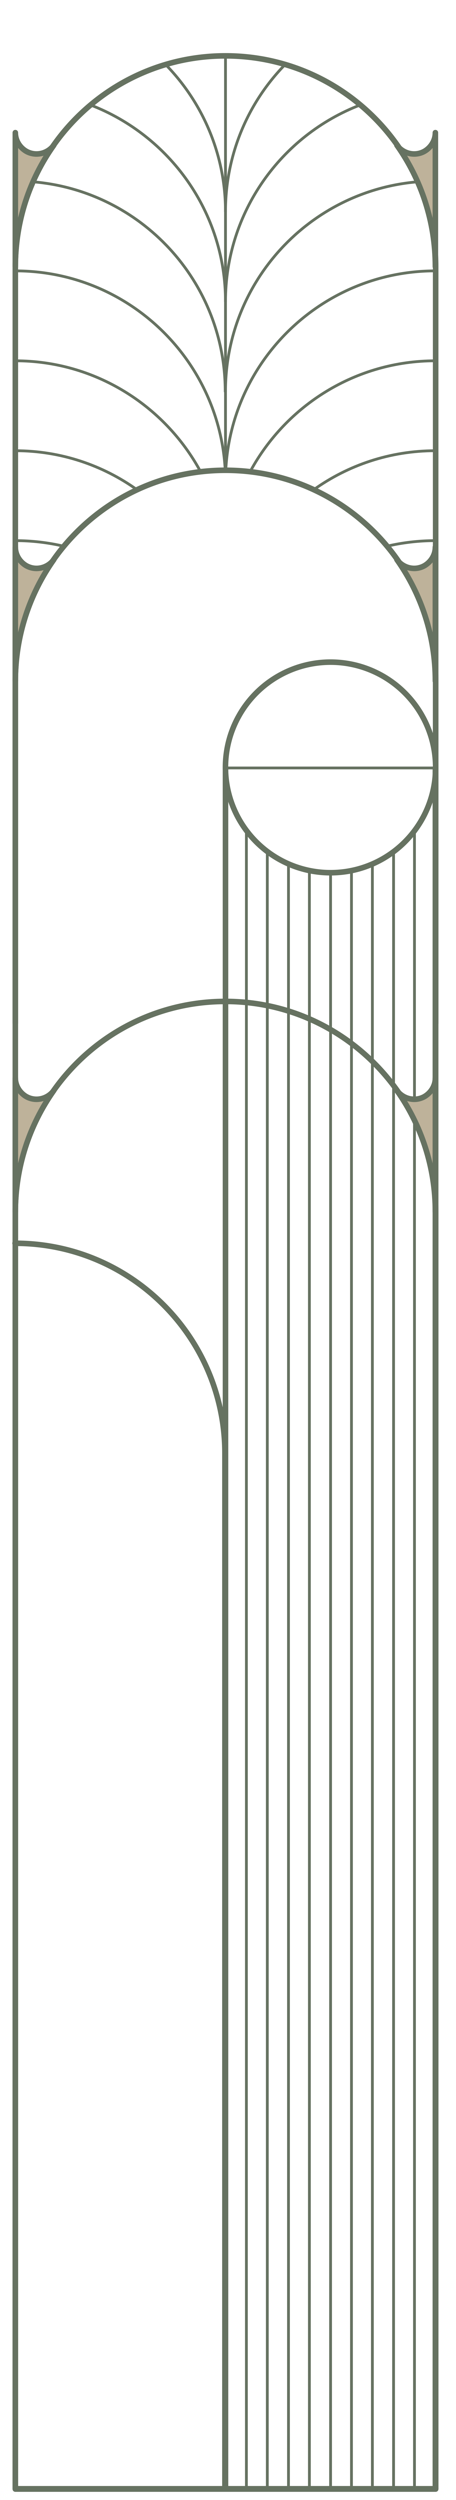 <?xml version="1.0" encoding="UTF-8"?> <!-- Generator: Adobe Illustrator 26.0.2, SVG Export Plug-In . SVG Version: 6.00 Build 0) --> <svg xmlns="http://www.w3.org/2000/svg" xmlns:xlink="http://www.w3.org/1999/xlink" x="0px" y="0px" viewBox="0 0 163.6 895.2" style="enable-background:new 0 0 163.6 895.2;" xml:space="preserve"> <style type="text/css"> .st0{fill:#52614A;} .st1{fill:none;stroke:#313E30;stroke-linecap:round;stroke-linejoin:round;stroke-miterlimit:10;} .st2{fill:none;stroke:#313E30;stroke-width:2;stroke-linecap:round;stroke-linejoin:round;stroke-miterlimit:10;} .st3{fill:none;stroke:url(#SVGID_1_);stroke-linecap:round;stroke-linejoin:round;stroke-miterlimit:10;} .st4{fill:none;stroke:url(#SVGID_00000050629342510912164160000005517770523892365229_);stroke-width:2;stroke-linecap:round;stroke-linejoin:round;stroke-miterlimit:10;} .st5{fill:#788C77;stroke:#313E30;stroke-width:2;stroke-linecap:round;stroke-linejoin:round;stroke-miterlimit:10;} .st6{fill:none;stroke:#E5D6B6;stroke-linecap:round;stroke-linejoin:round;stroke-miterlimit:10;} .st7{fill:#4D6571;stroke:#E5D6B6;stroke-width:2;stroke-linecap:round;stroke-linejoin:round;stroke-miterlimit:10;} .st8{fill:#52614A;stroke:#E5D6B6;stroke-width:2;stroke-linecap:round;stroke-linejoin:round;stroke-miterlimit:10;} .st9{fill:#BEB29A;stroke:#E5D6B6;stroke-width:2;stroke-linecap:round;stroke-linejoin:round;stroke-miterlimit:10;} .st10{fill:none;stroke:#E5D6B6;stroke-width:2;stroke-linecap:round;stroke-linejoin:round;stroke-miterlimit:10;} .st11{fill:#4F4D71;stroke:#E5D6B6;stroke-width:2;stroke-linecap:round;stroke-linejoin:round;stroke-miterlimit:10;} .st12{fill:none;stroke:#52614A;stroke-width:2;stroke-linecap:round;stroke-linejoin:round;stroke-miterlimit:10;} .st13{fill:none;stroke:#384034;stroke-width:2;stroke-miterlimit:10;} .st14{fill:none;stroke:#667261;stroke-width:2;stroke-miterlimit:10;} .st15{fill:none;stroke:#52614A;stroke-linecap:round;stroke-linejoin:round;stroke-miterlimit:10;} .st16{fill:#BEB29A;stroke:#52614A;stroke-width:2;stroke-linecap:round;stroke-linejoin:round;stroke-miterlimit:10;} .st17{fill:#BEB29A;stroke:#313E30;stroke-width:2;stroke-linecap:round;stroke-linejoin:round;stroke-miterlimit:10;} .st18{fill:none;stroke:#DED3B4;stroke-miterlimit:10;} .st19{fill:none;stroke:#DED3B4;stroke-linecap:round;stroke-linejoin:round;stroke-miterlimit:10;} .st20{fill:none;stroke:url(#SVGID_00000062155426460030262920000000158739359766843008_);stroke-width:2;stroke-linecap:round;stroke-linejoin:round;stroke-miterlimit:10;} .st21{fill:none;stroke:url(#SVGID_00000024708286689281010000000006588690179328725889_);stroke-width:2;stroke-linecap:round;stroke-linejoin:round;stroke-miterlimit:10;} .st22{fill:none;stroke:url(#SVGID_00000121280091767999594550000004387737693580176311_);stroke-width:2;stroke-linecap:round;stroke-linejoin:round;stroke-miterlimit:10;} .st23{fill:none;stroke:#DED3B4;stroke-width:2;stroke-linecap:round;stroke-linejoin:round;stroke-miterlimit:10;} .st24{fill:#788C77;} .st25{fill:none;stroke:#667261;stroke-linecap:round;stroke-linejoin:round;stroke-miterlimit:10;} .st26{fill:none;stroke:#667261;stroke-width:2;stroke-linecap:round;stroke-linejoin:round;stroke-miterlimit:10;} .st27{fill:#BEB29A;stroke:#667261;stroke-width:2;stroke-linecap:round;stroke-linejoin:round;stroke-miterlimit:10;} .st28{fill:#1F2F17;} .st29{fill:#93A38B;} .st30{fill:#7D8877;} .st31{fill:#667261;} .st32{fill:#384034;} .st33{fill:#DED3B4;} .st34{fill:url(#SVGID_00000157994936550011345760000001127071177554972823_);} .st35{fill:#B7AE98;} .st36{fill:url(#SVGID_00000099658553396523286150000016221177654894023358_);} .st37{fill:#ACAEAF;} .st38{fill:none;stroke:url(#SVGID_00000128472440250314748170000006134619601102068613_);stroke-width:2;stroke-miterlimit:10;} .st39{fill:none;stroke:url(#SVGID_00000040544741068656888220000011031726071629262249_);stroke-width:2;stroke-miterlimit:10;} </style> <g id="BACKGROUND"> </g> <g id="OBJECTS"> <path class="st26" d="M5.5,366.4v-271C5.5,53.8,39.2,20,80.9,20h0c41.6,0,75.4,33.7,75.4,75.4v271"></path> <g> <path class="st25" d="M59.4,23.1c13.3,13.6,21.5,32.2,21.5,52.7"></path> <path class="st25" d="M32.5,37.6C60.8,48.5,80.9,75.9,80.9,108"></path> <path class="st25" d="M11.8,65.1c38.7,3.2,69,35.6,69,75.1"></path> <path class="st25" d="M5.5,97c40.3,0,73.2,31.6,75.3,71.4"></path> <path class="st25" d="M5.5,129.2c28.6,0,53.5,16,66.3,39.4"></path> <path class="st25" d="M5.5,161.4c16.3,0,31.4,5.2,43.7,14"></path> <path class="st25" d="M5.5,193.6c6,0,11.8,0.7,17.4,2"></path> </g> <g> <path class="st25" d="M102.3,23.1C89,36.7,80.9,55.3,80.9,75.8"></path> <path class="st25" d="M129.2,37.6C100.9,48.5,80.9,75.9,80.9,108"></path> <path class="st25" d="M149.9,65.1c-38.7,3.2-69,35.6-69,75.1"></path> <path class="st25" d="M156.2,97C116,97,83,128.6,81,168.4"></path> <path class="st25" d="M156.2,129.2c-28.6,0-53.5,16-66.3,39.4"></path> <path class="st25" d="M156.2,161.4c-16.3,0-31.4,5.2-43.7,14"></path> <path class="st25" d="M156.2,193.6c-6,0-11.8,0.7-17.4,2"></path> </g> <line class="st25" x1="80.9" y1="168.4" x2="80.9" y2="20"></line> <path class="st26" d="M80.9,168.4L80.9,168.4c41.6,0,75.4,33.7,75.4,75.4v647.4H5.5V243.8C5.5,202.2,39.2,168.4,80.9,168.4z"></path> <path class="st27" d="M156.2,47.5c0,2.7-1.5,5.2-3.8,6.6l0,0c-3.4,2-7.7,1-10-2.1c8.7,12.3,13.8,27.3,13.8,43.5V47.5z"></path> <path class="st27" d="M5.5,47.5c0,2.7,1.5,5.2,3.8,6.6h0c3.4,2,7.7,1,10-2.1C10.6,64.2,5.5,79.2,5.5,95.4V47.5z"></path> <g> <line class="st25" x1="118.6" y1="312.7" x2="118.6" y2="891.2"></line> <line class="st25" x1="126.1" y1="312" x2="126.1" y2="891.2"></line> <line class="st25" x1="133.6" y1="309.6" x2="133.6" y2="891.2"></line> <line class="st25" x1="141.2" y1="305.1" x2="141.2" y2="891.2"></line> <line class="st25" x1="148.7" y1="297.7" x2="148.7" y2="891.2"></line> <line class="st26" x1="156.2" y1="275" x2="156.2" y2="891.2"></line> <line class="st25" x1="88.4" y1="297.7" x2="88.4" y2="891.2"></line> <line class="st26" x1="80.9" y1="891.2" x2="80.9" y2="275"></line> <line class="st25" x1="95.9" y1="305.1" x2="95.9" y2="891.2"></line> <line class="st25" x1="103.5" y1="309.6" x2="103.5" y2="891.2"></line> <line class="st25" x1="111" y1="312" x2="111" y2="891.2"></line> </g> <ellipse transform="matrix(0.502 -0.865 0.865 0.502 -178.821 239.344)" class="st26" cx="118.6" cy="275" rx="37.7" ry="37.7"></ellipse> <line class="st25" x1="80.9" y1="275" x2="156.2" y2="275"></line> <path class="st27" d="M156.2,195.9c0,2.7-1.5,5.2-3.8,6.6l0,0c-3.4,2-7.7,1-10-2.1c8.7,12.3,13.8,27.3,13.8,43.5V195.9z"></path> <path class="st27" d="M5.5,195.9c0,2.7,1.5,5.2,3.8,6.6h0c3.4,2,7.7,1,10-2.1c-8.7,12.3-13.8,27.3-13.8,43.5V195.9z"></path> <path class="st26" d="M80.9,358.6L80.9,358.6c41.6,0,75.4,33.7,75.4,75.4v457.3H5.5V433.9C5.5,392.3,39.2,358.6,80.9,358.6z"></path> <path class="st26" d="M5.4,445.2L5.4,445.2c41.6,0,75.3,33.7,75.3,75.3v370.7"></path> <path class="st27" d="M156.2,386c0,2.7-1.5,5.2-3.8,6.6l0,0c-3.4,2-7.7,1-10-2.1c8.7,12.3,13.8,27.3,13.8,43.5V386z"></path> <path class="st27" d="M5.5,386c0,2.7,1.5,5.2,3.8,6.6h0c3.4,2,7.7,1,10-2.1c-8.7,12.3-13.8,27.3-13.8,43.5V386z"></path> </g> </svg> 